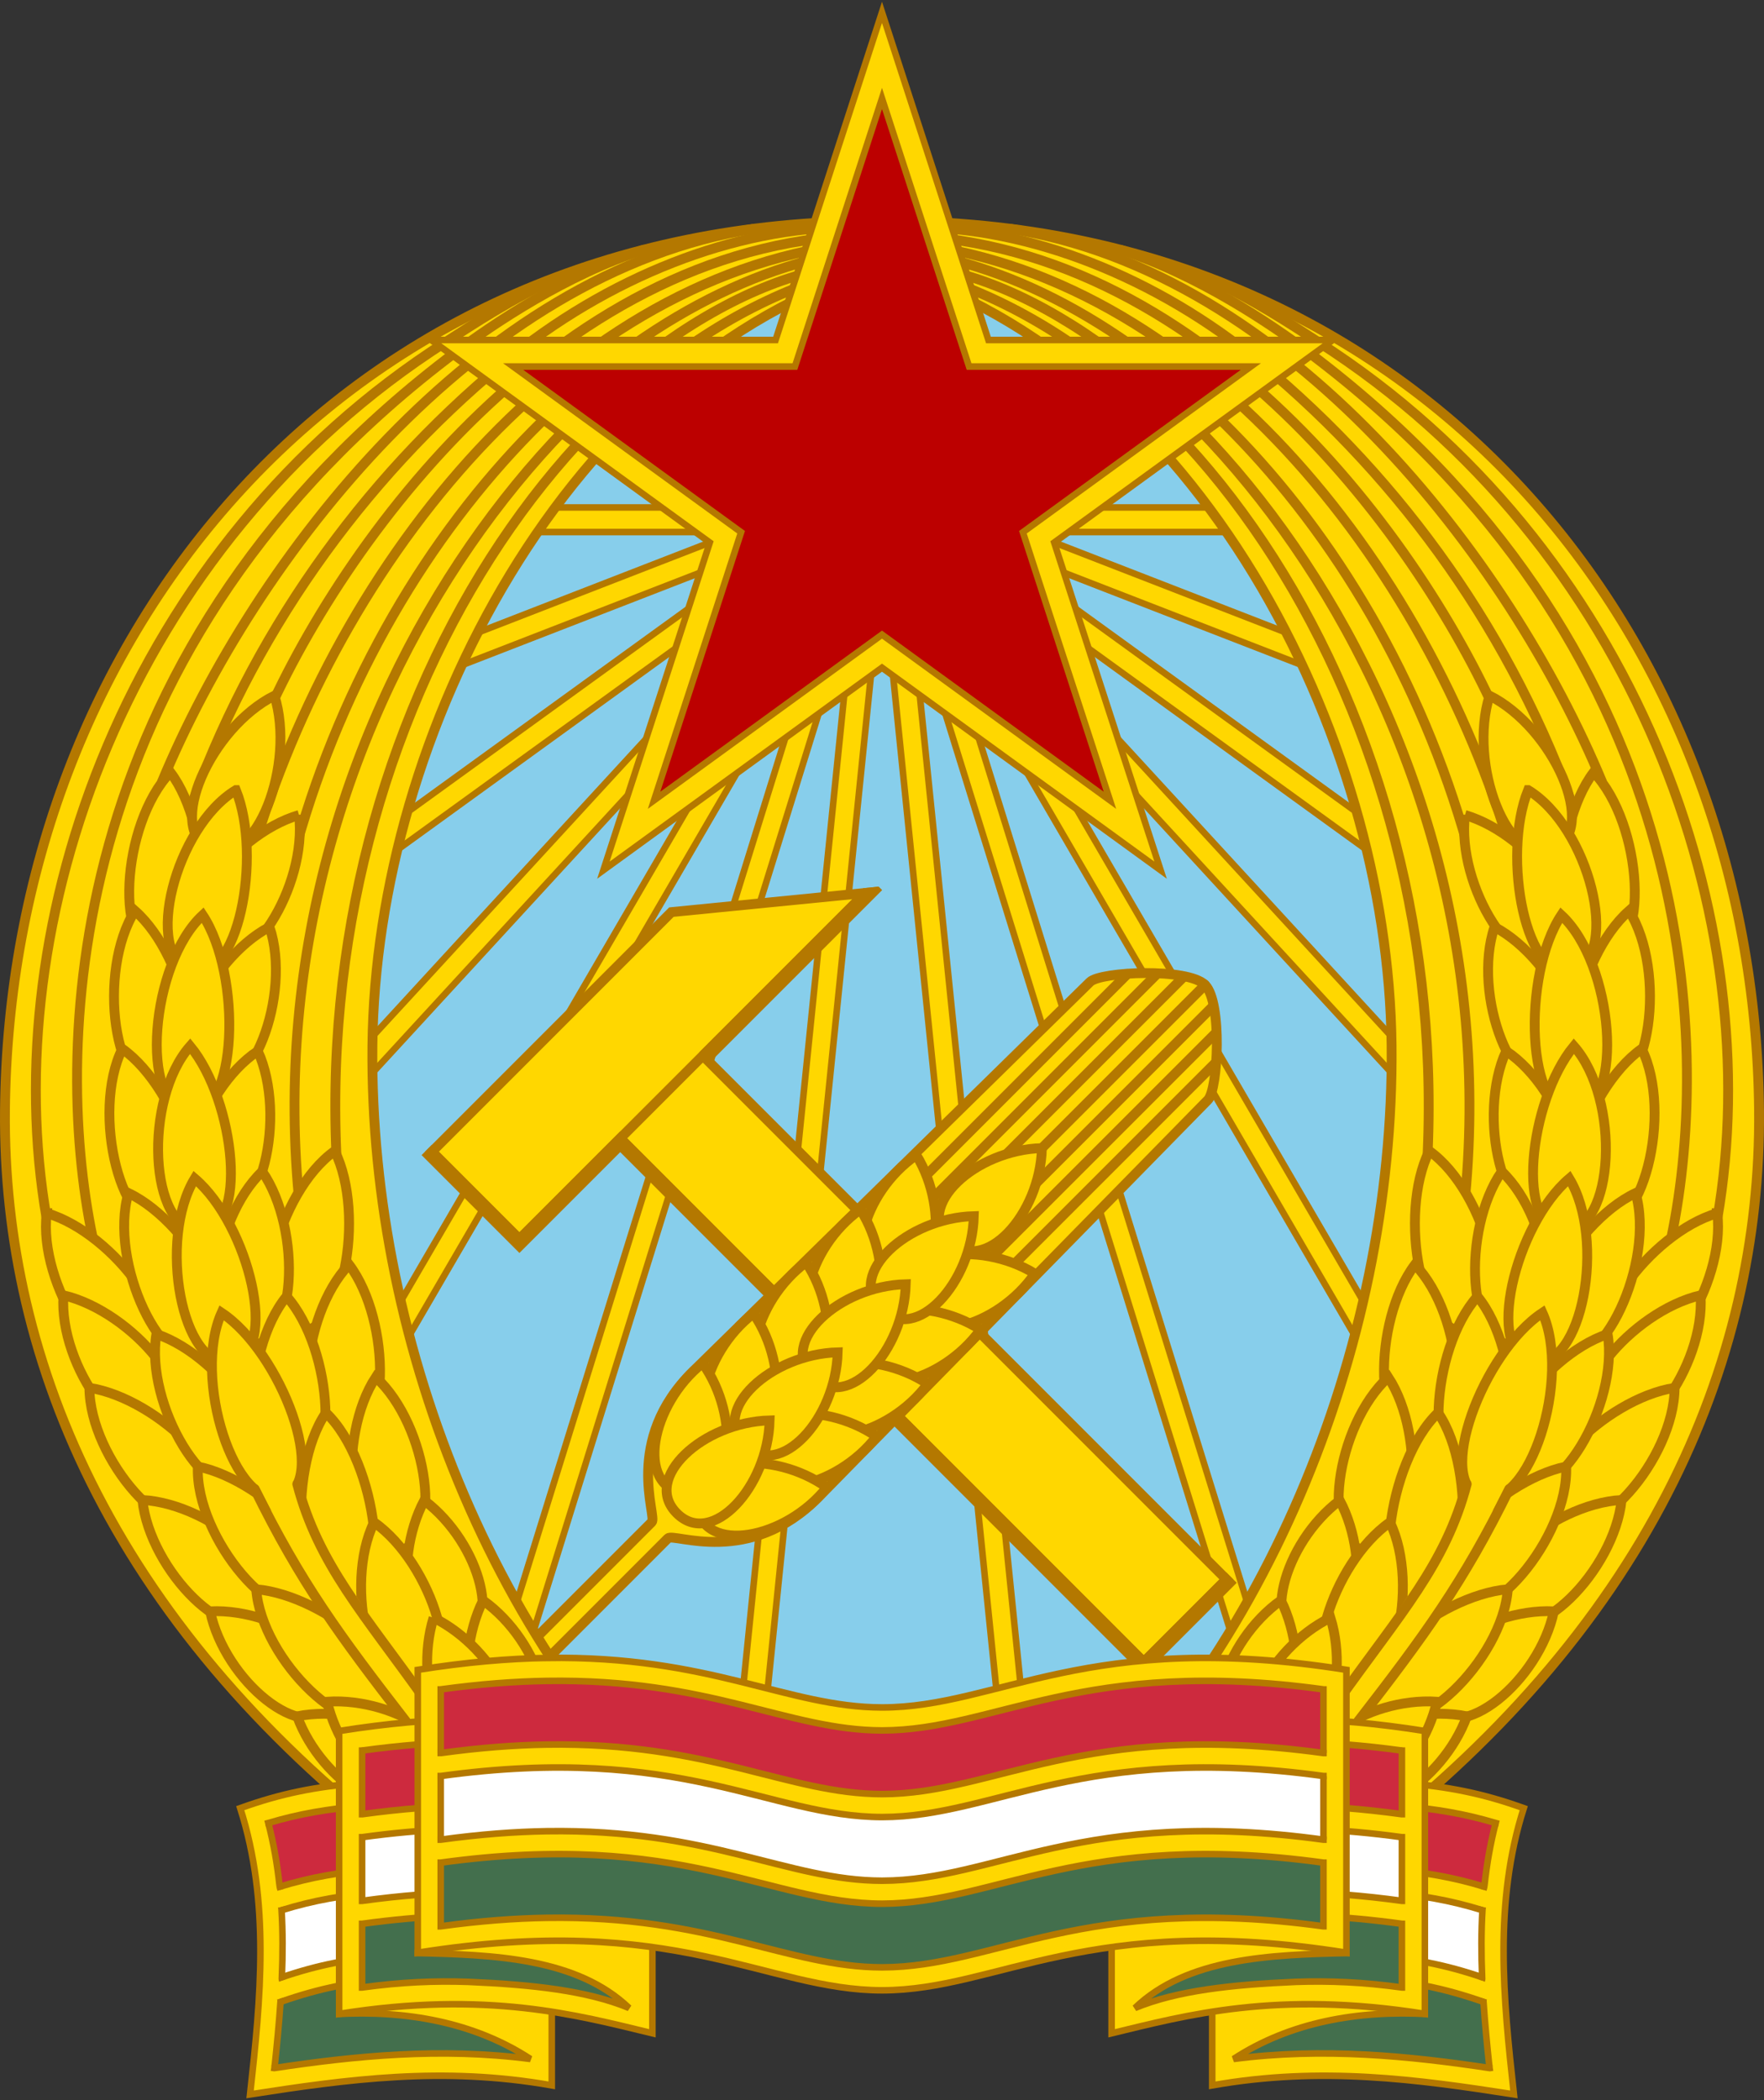 <svg xmlns="http://www.w3.org/2000/svg" height="1190" width="1000"><rect width="100%" height="100%" fill="#333333" stroke="none"/><path fill="#87ceeb" d="M955.361 598.296c0 251.49-203.872 455.361-455.361 455.361-251.49 0-455.362-203.872-455.362-455.36 0-251.49 203.873-455.362 455.362-455.362 251.489 0 455.361 203.872 455.361 455.361z"/><g stroke="#b47800" stroke-width="3.717" fill="gold"><path d="m137.407 410.264 5.043 12.996 464.014-180.087-5.044-12.995-464.013 180.086z"/><path d="m107.524 549.55 8.172 11.293L518.92 269.04l-8.172-11.293-403.224 291.805zM128.43 677.321l10.261 9.436L475.621 320.4l-10.261-9.436-336.93 366.358zM186.08 807.978l12.046 7.016 250.512-430.097-12.046-7.016L186.08 807.978z"/><path d="m264.097 1000.904 13.312 4.137 226.103-727.574-13.312-4.137-226.103 727.574z"/><path d="m413.532 1032.334 13.867 1.413 77.227-757.972-13.868-1.413-77.226 757.972z"/><path d="M243.046 287.554v13.94H740.78v-13.94H243.046z"/><path d="m862.593 410.265-5.044 12.995-464.013-180.086 5.043-12.995 464.014 180.086z"/><path d="m892.476 549.551-8.173 11.293L481.08 269.039l8.173-11.292L892.476 549.55zM871.569 677.321l-10.26 9.437L524.379 320.4l10.26-9.436L871.57 677.32zM813.92 807.978l-12.046 7.016-250.512-430.096 12.045-7.016L813.92 807.978z"/><path d="m735.903 1000.905-13.312 4.136-226.103-727.573 13.311-4.137 226.104 727.574z"/><path d="m586.468 1032.335-13.868 1.413-77.226-757.973 13.868-1.413 77.226 757.973z"/></g><path d="m349.152 642.6 299.22 299.22 46.843-46.843-299.22-299.22z" stroke="#b47800" stroke-width="5.575" fill="gold"/><path d="m244.868 652.629 49.58 49.58 196.224-196.223-110.044 10.882z" stroke="#b47800" stroke-width="5.575" fill="gold"/><path d="m241.93 651.628 52.518 52.517 57.156-57.156 296.768 296.768 49.78-49.78" stroke="#b47800" stroke-width="8.308" fill="none"/><path d="m498.15 502.446 1.936 1.936-97.733 97.733-5.875-5.874 92.925-92.925z" fill="#b47800"/><g stroke="#b47800" stroke-width="1.812"><path d="M683.148 558.11c-9.786-9.786-59.261-7.528-65.232-1.672l-224.983 220.63c-40.004 39.232-20.128 82.137-23.456 85.465L300.63 931.38l4.623 4.623 4.556 4.556 68.848-68.848c3.328-3.328 46.233 16.548 85.464-23.457l220.63-224.982c5.857-5.971 8.183-55.378-1.602-65.164z" fill="gold" stroke-width="5.575"/><g stroke-linecap="round" fill="none"><path d="M671.1 553.434 534.249 690.286M639.144 551.937 517.522 673.559M655.993 551.815 525.885 681.923M683.148 558.11 542.61 698.646M687.755 570.088 550.903 706.94M689.252 602.045 567.63 723.667M689.374 585.196 559.266 715.304" stroke-width="5.575"/></g><g fill="gold"><path d="M519.47 654.54c-31.114 21.398-42.956 66.955-15.473 72.797 27.484 5.842 35.194-40.593 15.474-72.797z" stroke-width="5.575"/><path d="M487.738 685.351c-30.736 21.938-41.782 67.695-14.2 73.056 27.58 5.362 34.48-41.2 14.2-73.056z" stroke-width="5.575"/><path d="M456.968 715.275c-30.348 22.471-40.594 68.414-12.923 73.293 27.67 4.88 33.756-41.797 12.923-73.293z" stroke-width="5.575"/><path d="M427.14 744.29c-29.952 22.998-39.394 69.112-11.642 73.507 27.751 4.396 33.021-42.38 11.642-73.507z" stroke-width="5.575"/><path d="M398.296 772.44c-29.545 23.516-38.181 69.788-10.357 73.698 27.824 3.91 32.277-42.949 10.357-73.699zM586.649 721.718c-21.398 31.114-66.955 42.957-72.797 15.474-5.842-27.484 40.593-35.194 72.797-15.474z" stroke-width="5.575"/><path d="M555.837 753.45c-21.937 30.737-67.694 41.783-73.056 14.202-5.36-27.582 41.202-34.48 73.056-14.201z" stroke-width="5.575"/><path d="M525.913 784.22c-22.47 30.349-68.413 40.594-73.292 12.924-4.88-27.67 41.796-33.756 73.292-12.923z" stroke-width="5.575"/><path d="M496.899 814.049C473.9 844 427.787 853.443 423.39 825.69c-4.395-27.752 42.38-33.021 73.508-11.642z" stroke-width="5.575"/><path d="M468.75 842.892c-23.517 29.546-69.789 38.182-73.7 10.358-3.91-27.824 42.95-32.277 73.7-10.358zM590.656 650.6c-37.749 1-72.493 32.758-52.625 52.626 19.868 19.868 51.625-14.876 52.625-52.626z" stroke-width="5.575"/><path d="M552.042 689.15c-37.75 1-72.494 32.757-52.626 52.625 19.868 19.868 51.625-14.876 52.626-52.625z" stroke-width="5.575"/><path d="M513.46 727.732c-37.75 1-72.494 32.757-52.626 52.625 19.868 19.868 51.625-14.876 52.626-52.625z" stroke-width="5.575"/><path d="M474.878 766.314c-37.75 1-72.494 32.757-52.626 52.625 19.868 19.868 51.625-14.876 52.626-52.625z" stroke-width="5.575"/><path d="M436.296 804.896c-37.75 1-72.494 32.757-52.626 52.625 19.869 19.868 51.625-14.876 52.626-52.625z" stroke-width="5.575"/></g></g><path d="M234.186 1050.87C66.303 924.672 1.472 773.042 2.808 629.27c2.488-267.778 191.215-503.992 494.373-503.992v26.235c-174.689 53.715-284.254 262.93-286.062 440.951-1.754 172.565 74.282 354.718 198.706 458.405z" stroke="#b47800" stroke-width="5.575" fill="gold"/><g stroke="#b47800" stroke-width="5.576" fill="none"><path d="M145.487 475.433c50.511-164.541 183.261-327.043 350.764-338.617"/><path d="M168.176 478.692c52.692-187.18 194.162-325.456 328.075-337.757"/><path d="M170.097 685.073C138.61 392.76 351.502 153.268 491.651 149.551"/><path d="M496.251 149.905c-179.46 35.348-330.71 275.97-302.843 540.038"/><path d="M148.219 412.415c44.54-104.656 170.508-278.744 348.032-279.222"/><path d="M106.686 461.71c35.061-100.512 97.922-189.047 178.18-255.596 59.704-49.507 132.322-77.356 196.077-77.356"/><path d="M91.707 443.3c52.692-127.01 177.78-288.96 335.702-313.657"/><path d="M52.546 701.42C29.01 588.403 38.465 364.772 258.3 199.563c20.528-15.426 62.83-44.209 107.093-58.178"/><path d="M26.428 690.425C-2.735 522.509 72.46 309.056 252.868 193.686c15.152-9.69 35.75-23.718 66.558-37.986"/></g><path d="M189.752 652.207c17.913 36.236 4.497 108.54-22.967 101.655-27.464-6.884-9.919-78.152 22.967-101.655z" stroke="#b47800" stroke-width="5.576" fill="gold"/><path d="M197.882 716.596c24.278 32.319 23.87 102.609-4.393 100.9-28.262-1.71-23.603-71.743 4.393-100.9z" stroke="#b47800" stroke-width="5.576" fill="gold"/><path d="M213 780.428c29.825 27.284 39.52 95.22 11.427 98.755-28.092 3.534-33.563-64.933-11.427-98.755z" stroke="#b47800" stroke-width="5.576" fill="gold"/><path d="M240.502 850.238c32.276 24.335 45.888 75.44 18.258 81.62-27.631 6.181-37.089-45.853-18.258-81.62z" stroke="#b47800" stroke-width="5.576" fill="gold"/><path d="M273.855 906.894c32.891 23.495 47.817 74.233 20.354 81.123-27.462 6.89-38.258-44.883-20.354-81.123zM169.509 461.86c-38.807 11.308-76.557 64.451-52.913 80.028 23.644 15.576 57.838-39.909 52.913-80.029z" stroke="#b47800" stroke-width="5.576" fill="gold"/><path d="M152.784 525.273c-35.768 18.828-63.007 79.565-36.73 90.108 26.278 10.543 49.566-51.779 36.73-90.108z" stroke="#b47800" stroke-width="5.576" fill="gold"/><path d="M146.159 595.575c-33.637 22.416-52.498 85.786-25.274 93.563 27.225 7.777 41.993-56.762 25.274-93.563z" stroke="#b47800" stroke-width="5.576" fill="gold"/><path d="M148.655 663.811c-29.174 27.978-36.653 95.448-8.485 98.32 28.167 2.873 31.411-65.029 8.485-98.32z" stroke="#b47800" stroke-width="5.576" fill="gold"/><path d="M162.455 734.63c-25.573 31.304-25.674 104.386 2.634 103.828 28.308-.558 24.153-73.556-2.634-103.828z" stroke="#b47800" stroke-width="5.576" fill="gold"/><path d="M184.774 800.56c-22.857 33.338-17.16 112.724 11.002 109.794 28.162-2.93 18.23-81.876-11.002-109.794z" stroke="#b47800" stroke-width="5.576" fill="gold"/><path d="M212.043 862.623c-17.576 36.4-1.384 102.695 26.014 95.557 27.4-7.139 7.088-72.36-26.014-95.557z" stroke="#b47800" stroke-width="5.576" fill="gold"/><path d="M245.79 916.707c-11.9 38.63 7.011 88.021 33.024 76.842 26.013-11.18 3.192-58.89-33.025-76.842zM26.49 687.465c38.779 11.407 80.026 68.346 56.343 83.862-23.684 15.517-61.37-43.755-56.342-83.862z" stroke="#b47800" stroke-width="5.576" fill="gold"/><path d="M35.969 733.997c39.362 9.194 81.032 59.292 58.265 76.124-22.767 16.833-61.014-35.796-58.265-76.124z" stroke="#b47800" stroke-width="5.576" fill="gold"/><path d="M50.675 786.43c39.938 6.23 88.866 55.71 67.42 74.195-21.447 18.486-67.15-33.774-67.42-74.195z" stroke="#b47800" stroke-width="5.576" fill="gold"/><path d="M80.714 849.97c40.357 2.287 89.281 45.415 69.749 65.913-19.533 20.497-65.52-25.713-69.749-65.912z" stroke="#b47800" stroke-width="5.576" fill="gold"/><path d="M119.12 913.068c40.379-1.858 87.668 31.514 70.337 53.903-17.332 22.39-62.015-14.348-70.337-53.903z" stroke="#b47800" stroke-width="5.576" fill="gold"/><path d="M168.45 972.559c39.699-7.613 86.732 16.573 72.78 41.21-13.95 24.639-58.886-3.252-72.78-41.21zM96.595 437.636c24.325 32.283 23.994 106.517-4.27 104.85-28.265-1.669-23.684-75.653 4.27-104.85z" stroke="#b47800" stroke-width="5.576" fill="gold"/><path d="M76.502 516.094c30.28 26.776 43.811 97.843 15.783 101.852-28.029 4.008-37.345-67.662-15.783-101.852z" stroke="#b47800" stroke-width="5.576" fill="gold"/><path d="M69.337 594.31c32.88 23.512 54.351 93.642 26.885 100.519-27.465 6.877-44.807-64.287-26.885-100.519z" stroke="#b47800" stroke-width="5.576" fill="gold"/><path d="M72.806 676.065c36.5 17.368 70.742 81.836 44.912 93.432-25.83 11.597-56.188-54.615-44.912-93.432z" stroke="#b47800" stroke-width="5.576" fill="gold"/><path d="M88.647 755.975c38.334 12.822 77.331 70.756 53.095 85.393-24.237 14.638-59.59-45.497-53.095-85.393z" stroke="#b47800" stroke-width="5.576" fill="gold"/><path d="M112.154 831.043c39.611 8.056 90.176 61.289 67.904 78.77-22.272 17.482-69.489-38.38-67.904-78.77z" stroke="#b47800" stroke-width="5.576" fill="gold"/><path d="M145.24 900.577c40.265 3.538 94.609 49.973 74.45 69.854-20.16 19.882-71.472-29.543-74.45-69.854z" stroke="#b47800" stroke-width="5.576" fill="gold"/><path d="M185.457 964.28c40.34-2.56 83.96 27.347 67.021 50.035-16.938 22.688-58.01-10.63-67.02-50.035zM155.572 394.191c12.14 38.555-10.046 98.074-36.129 87.058-26.082-11.017.025-68.88 36.129-87.058z" stroke="#b47800" stroke-width="5.576" fill="gold"/><path d="M133.73 447.71c15.14 37.478 1.157 110.97-25.712 102.043-26.87-8.927-8.847-81.076 25.711-102.043z" stroke="#b47800" stroke-width="5.576" fill="gold"/><path d="M114.9 518.551c22.318 33.701 20.09 114.678-8.02 111.295-28.112-3.382-21.657-83.85 8.02-111.295z" stroke="#b47800" stroke-width="5.576" fill="gold"/><path d="M107.783 592.796c25.675 31.22 33.505 105.12 5.195 104.654-28.31-.466-31.883-74.296-5.195-104.654z" stroke="#b47800" stroke-width="5.576" fill="gold"/><path d="M110.389 667.818c30.76 26.223 48.518 99.408 20.567 103.924-27.951 4.516-41.506-69.348-20.567-103.924z" stroke="#b47800" stroke-width="5.576" fill="gold"/><path d="M125.612 743.897c33.709 22.307 61.685 96.468 34.486 104.333-27.2 7.866-51.086-67.478-34.486-104.333z" stroke="#b47800" stroke-width="5.576" fill="gold"/><path d="M157.779 813.154c2.222 35.484 70.509 131.992 84.26 148.25l-2.13 13.03-9.209 2.334c-49.106-62.764-70.535-108.64-95.634-157z" fill="gold"/><path d="M168.531 840.997c11.976 45.606 37.863 73.532 72.638 122.503M144.418 843.837c25.836 52.648 48.3 83.27 85.584 131.415" stroke="#b47800" stroke-linecap="round" stroke-width="5.576" fill="none"/><path d="M765.814 1050.87c167.883-126.197 232.714-277.827 231.378-421.6-2.488-267.778-191.215-503.992-494.373-503.992v26.235c174.689 53.715 284.254 262.93 286.062 440.951 1.753 172.565-74.283 354.718-198.707 458.405z" stroke="#b47800" stroke-width="5.575" fill="gold"/><g stroke="#b47800" stroke-width="5.576" fill="none"><path d="M854.513 475.433C804.002 310.892 671.252 148.39 503.749 136.816"/><path d="M831.824 478.692c-52.692-187.18-194.162-325.456-328.075-337.757"/><path d="M829.903 685.073C861.39 392.76 648.497 153.268 508.349 149.551"/><path d="M503.749 149.905c179.46 35.348 330.71 275.97 302.842 540.038"/><path d="M851.781 412.415C807.241 307.76 681.272 133.671 503.75 133.193"/><path d="M893.314 461.71c-35.061-100.512-97.923-189.047-178.18-255.596-59.704-49.507-132.322-77.356-196.077-77.356"/><path d="M908.293 443.3c-52.692-127.01-177.78-288.96-335.702-313.657"/><path d="M947.454 701.42C970.99 588.403 961.535 364.772 741.7 199.563c-20.528-15.426-62.83-44.209-107.093-58.178"/><path d="M973.572 690.425c29.163-167.916-46.033-381.369-226.44-496.739-15.152-9.69-35.75-23.718-66.558-37.986"/></g><path d="M810.248 652.207c-17.913 36.236-4.497 108.54 22.967 101.655 27.464-6.884 9.919-78.152-22.967-101.655z" stroke="#b47800" stroke-width="5.576" fill="gold"/><path d="M802.118 716.596c-24.278 32.319-23.87 102.609 4.392 100.9 28.262-1.71 23.604-71.743-4.392-100.9z" stroke="#b47800" stroke-width="5.576" fill="gold"/><path d="M787 780.428c-29.825 27.284-39.52 95.22-11.427 98.755 28.092 3.534 33.562-64.933 11.427-98.755z" stroke="#b47800" stroke-width="5.576" fill="gold"/><path d="M759.498 850.238c-32.276 24.335-45.889 75.44-18.258 81.62 27.631 6.181 37.089-45.853 18.258-81.62z" stroke="#b47800" stroke-width="5.576" fill="gold"/><path d="M726.145 906.894c-32.892 23.495-47.817 74.233-20.354 81.123 27.462 6.89 38.258-44.883 20.354-81.123zM830.491 461.86c38.807 11.308 76.557 64.451 52.913 80.028-23.644 15.576-57.838-39.909-52.913-80.029z" stroke="#b47800" stroke-width="5.576" fill="gold"/><path d="M847.216 525.273c35.768 18.828 63.007 79.565 36.73 90.108-26.279 10.543-49.566-51.779-36.73-90.108z" stroke="#b47800" stroke-width="5.576" fill="gold"/><path d="M853.841 595.575c33.636 22.416 52.498 85.786 25.274 93.563-27.225 7.777-41.993-56.762-25.274-93.563z" stroke="#b47800" stroke-width="5.576" fill="gold"/><path d="M851.345 663.811c29.174 27.978 36.653 95.448 8.485 98.32-28.168 2.873-31.411-65.029-8.485-98.32z" stroke="#b47800" stroke-width="5.576" fill="gold"/><path d="M837.545 734.63c25.573 31.304 25.674 104.386-2.634 103.828-28.308-.558-24.153-73.556 2.634-103.828z" stroke="#b47800" stroke-width="5.576" fill="gold"/><path d="M815.226 800.56c22.857 33.338 17.16 112.724-11.002 109.794-28.162-2.93-18.23-81.876 11.002-109.794z" stroke="#b47800" stroke-width="5.576" fill="gold"/><path d="M787.957 862.623c17.576 36.4 1.384 102.695-26.015 95.557-27.399-7.139-7.087-72.36 26.015-95.557z" stroke="#b47800" stroke-width="5.576" fill="gold"/><path d="M754.21 916.707c11.9 38.63-7.011 88.021-33.024 76.842-26.013-11.18-3.192-58.89 33.024-76.842zM973.51 687.465c-38.779 11.407-80.026 68.346-56.343 83.862 23.684 15.517 61.37-43.755 56.342-83.862z" stroke="#b47800" stroke-width="5.576" fill="gold"/><path d="M964.03 733.997c-39.361 9.194-81.031 59.292-58.264 76.124 22.767 16.833 61.014-35.796 58.265-76.124z" stroke="#b47800" stroke-width="5.576" fill="gold"/><path d="M949.325 786.43c-39.938 6.23-88.866 55.71-67.42 74.195 21.447 18.486 67.15-33.774 67.42-74.195z" stroke="#b47800" stroke-width="5.576" fill="gold"/><path d="M919.286 849.97c-40.357 2.287-89.281 45.415-69.749 65.913 19.532 20.497 65.52-25.713 69.749-65.912z" stroke="#b47800" stroke-width="5.576" fill="gold"/><path d="M880.88 913.068c-40.379-1.858-87.668 31.514-70.337 53.903 17.331 22.39 62.015-14.348 70.337-53.903z" stroke="#b47800" stroke-width="5.576" fill="gold"/><path d="M831.55 972.559c-39.699-7.613-86.732 16.573-72.78 41.21 13.95 24.639 58.886-3.252 72.78-41.21zM903.405 437.636c-24.326 32.283-23.994 106.517 4.27 104.85 28.265-1.669 23.684-75.653-4.27-104.85z" stroke="#b47800" stroke-width="5.576" fill="gold"/><path d="M923.498 516.094c-30.28 26.776-43.811 97.843-15.783 101.852 28.028 4.008 37.345-67.662 15.783-101.852z" stroke="#b47800" stroke-width="5.576" fill="gold"/><path d="M930.663 594.31c-32.88 23.512-54.351 93.642-26.886 100.519 27.466 6.877 44.808-64.287 26.886-100.519z" stroke="#b47800" stroke-width="5.576" fill="gold"/><path d="M927.194 676.065c-36.5 17.368-70.742 81.836-44.913 93.432 25.83 11.597 56.19-54.615 44.913-93.432z" stroke="#b47800" stroke-width="5.576" fill="gold"/><path d="M911.353 755.975c-38.334 12.822-77.332 70.756-53.095 85.393 24.237 14.638 59.59-45.497 53.095-85.393z" stroke="#b47800" stroke-width="5.576" fill="gold"/><path d="M887.845 831.043c-39.61 8.056-90.176 61.289-67.903 78.77 22.272 17.482 69.489-38.38 67.903-78.77z" stroke="#b47800" stroke-width="5.576" fill="gold"/><path d="M854.76 900.577c-40.265 3.538-94.609 49.973-74.45 69.854 20.16 19.882 71.472-29.543 74.45-69.854z" stroke="#b47800" stroke-width="5.576" fill="gold"/><path d="M814.543 964.28c-40.34-2.56-83.96 27.347-67.021 50.035 16.938 22.688 58.01-10.63 67.02-50.035zM844.428 394.191c-12.14 38.555 10.046 98.074 36.129 87.058 26.082-11.017-.025-68.88-36.129-87.058z" stroke="#b47800" stroke-width="5.576" fill="gold"/><path d="M866.27 447.71c-15.14 37.478-1.157 110.97 25.712 102.043 26.87-8.927 8.847-81.076-25.711-102.043z" stroke="#b47800" stroke-width="5.576" fill="gold"/><path d="M885.1 518.551c-22.319 33.701-20.09 114.678 8.02 111.295 28.112-3.382 21.657-83.85-8.02-111.295z" stroke="#b47800" stroke-width="5.576" fill="gold"/><path d="M892.217 592.796c-25.675 31.22-33.505 105.12-5.195 104.654 28.31-.466 31.883-74.296 5.195-104.654z" stroke="#b47800" stroke-width="5.576" fill="gold"/><path d="M889.611 667.818c-30.76 26.223-48.518 99.408-20.567 103.924 27.951 4.516 41.506-69.348 20.567-103.924z" stroke="#b47800" stroke-width="5.576" fill="gold"/><path d="M874.388 743.897c-33.709 22.307-61.685 96.468-34.486 104.333 27.2 7.866 51.086-67.478 34.486-104.333z" stroke="#b47800" stroke-width="5.576" fill="gold"/><path fill="gold" d="M842.221 813.154c-2.222 35.484-70.509 131.992-84.26 148.25l2.13 13.03 9.209 2.334c49.106-62.764 70.535-108.64 95.634-157z"/><path d="M831.469 840.997c-11.976 45.606-37.863 73.532-72.639 122.503M855.582 843.837c-25.836 52.648-48.3 83.27-85.584 131.415" stroke="#b47800" stroke-linecap="round" stroke-width="5.576" fill="none"/><path d="M-672.5 383.8c-14.05 1.273-24.13 3.22-36.75 7.75 9.14 28.655 6.26 57.942 3 87.25 29.303-4.552 58.777-8.651 92-2.75v-96.257z" stroke="#b47800" stroke-width="2" fill="gold" transform="matrix(1.859 0 0 1.859 1454.69 296.735)"/><path d="m159.43 1133.25-3.275 38.743c15.833-3.621 63.141-6.089 81.889-8.512l59.298 1.673c-11.818-7.394-25.117-13.75-41.305-18.085l-48.29-8.448 18.797-17.025c-21.34-.746-50.113 6.54-67.113 11.653z" fill="#436f4d"/><path d="m152.612 1032.957 6.089 35.787c12.383-5.757 31.434-7.568 50.182-9.99l-.164-36.136c-21.012 1.718-39.107 5.226-56.107 10.339z" fill="#cd2a3e"/><path d="m-623.269 388.63-48.145 2.17c-11.168 1.012-19.827 2.45-29.248 5.272l-.994.267" stroke="#b47800" stroke-width="2" fill="none" transform="matrix(1.859 0 0 1.859 1454.69 296.735)"/><path d="m160.537 1081.98-.154 37.922c12.383-5.757 38.991-10.032 57.74-12.455l-.165-36.135c-21.012 1.718-40.421 5.554-57.421 10.667z" fill="#FFF"/><path d="m-621.526 407.967-45.8 2.063c-11.492 1.042-20.327 2.534-30.07 5.522M-620.515 414.97l-45.724 2.06c-11.614 1.053-20.515 2.566-30.381 5.617M-699.815 470.645l.933.13c24.586-3.71 50.808-6.327 78.12-2.77-17.217-11.253-37.982-14.91-59.259-13.683M-621.213 434.376l-41.141 1.853c-13.213 1.198-22.913 2.99-34.518 6.967M-620.235 441.38l-41.033 1.85c-13.657 1.237-23.562 3.111-35.696 7.375" stroke="#b47800" stroke-width="2" fill="none" transform="matrix(1.859 0 0 1.859 1454.69 296.735)"/><path d="M-700.697 396.046c1.63 6.284 2.726 12.596 3.41 18.93.062.57.156.917.334 1.487m.162 5.2c.09.407.1.328.123.73.41 6.849.397 13.719.11 20.604-.016.386-.064.712.095 1.12m-.618 5.481c.17.578.149.343.114.858-.445 6.637-1.092 13.283-1.803 19.934" stroke="#b47800" stroke-width="2" fill="none" transform="matrix(1.859 0 0 1.859 1454.69 296.735)"/><path d="M-583.569 364.064c-14.767 0-31.948.245-56.244.344-11.551.184-24.51 1.267-39.28 3.626v86.218c45.288-7.233 72.898.469 95.524 5.92z" stroke="#b47800" stroke-width="2" fill="gold" transform="matrix(1.859 0 0 1.859 1454.69 296.735)"/><path d="M364.095 1047.454c-31.92-6.953-65.206-13.055-90.888-11.153-22.757-.175-45.392 1.6-67.93 4.929v36.223c23.794-3.65 47.587-4.7 71.38-5.092 22.922-.923 54.945 4.753 86.13 11.233" fill="#FFF"/><path d="M365.454 998.297c-32.288-6.983-66.143-13.216-92.248-11.283-22.756-.175-45.392 1.6-67.93 4.929v36.224c23.794-3.65 47.587-4.701 71.38-5.093 23.386-.942 56.243 4.985 88.02 11.627" fill="#cd2a3e"/><path d="M-587.332 377.07c-14.262-3.247-30.906-6.004-52.48-5.661-9.703.154-20.397.942-32.324 2.588" stroke="#b47800" stroke-width="2" fill="none" transform="matrix(1.859 0 0 1.859 1454.69 296.735)"/><path d="M247.836 1105.87c-34.773-16.243 44.589-23.201-10.606-19.112-22.757-.175-9.415.285-31.953 3.614v36.224c23.794-3.65 47.587-3.655 71.38-4.048 36.988 4.635 46.117 4.274 77.812 14.462-9.454-16.566-60.95-27.49-106.633-31.14z" fill="#436f4d"/><path d="M-672.094 373.006v20.308m0 7.071v19.43m0 7.062v18.984M-673.094 426.806h.995c37.101-5.107 62.308-1.863 82.601 2.599M-673.094 419.804h1.003c11.91-1.642 22.589-2.428 32.278-2.582 20.336-.323 36.292 2.108 50.001 5.108M-673.094 400.406h.958c37.669-5.19 63.08-1.772 83.533 2.792M-673.094 393.387h1.092c11.873-1.634 22.524-2.417 32.19-2.57 21.079-.335 37.451 2.29 51.494 5.439M-673.094 446.211h.987c11.915-1.643 22.163-2.055 32.357-1.71 19.5.83 36.214 2.647 49.07 7.958-15.883-15.211-41.098-16.293-65.45-16.75" stroke="#b47800" stroke-width="2" fill="none" transform="matrix(1.859 0 0 1.859 1454.69 296.735)"/><path d="M-672.5 383.8c-14.05 1.273-24.13 3.22-36.75 7.75 9.14 28.655 6.26 57.942 3 87.25 29.303-4.552 58.777-8.651 92-2.75v-96.257z" stroke="#b47800" stroke-width="2" fill="gold" transform="matrix(-1.859 0 0 1.859 -454.691 296.735)"/><path d="m840.568 1133.25 3.276 38.743c-15.834-3.621-63.141-6.089-81.89-8.512l-59.297 1.673c11.818-7.394 25.116-13.75 41.305-18.085l48.29-8.448-18.798-17.025c21.341-.746 50.114 6.54 67.114 11.653z" fill="#436f4d"/><path d="m847.387 1032.957-6.089 35.787c-12.383-5.757-31.435-7.568-50.183-9.99l.165-36.136c21.012 1.718 39.107 5.226 56.107 10.339z" fill="#cd2a3e"/><path d="m-623.269 388.63-48.145 2.17c-11.168 1.012-19.827 2.45-29.248 5.272l-.994.267" stroke="#b47800" stroke-width="2" fill="none" transform="matrix(-1.859 0 0 1.859 -454.691 296.735)"/><path d="m839.462 1081.98.154 37.922c-12.383-5.757-38.991-10.032-57.74-12.455l.165-36.135c21.012 1.718 40.421 5.554 57.421 10.667z" fill="#FFF"/><path d="m-621.526 407.967-45.8 2.063c-11.492 1.042-20.327 2.534-30.07 5.522M-620.515 414.97l-45.724 2.06c-11.614 1.053-20.515 2.566-30.381 5.617M-699.815 470.645l.933.13c24.586-3.71 50.808-6.327 78.12-2.77-17.217-11.253-37.982-14.91-59.259-13.683M-621.213 434.376l-41.141 1.853c-13.213 1.198-22.913 2.99-34.518 6.967M-620.235 441.38l-41.033 1.85c-13.657 1.237-23.562 3.111-35.696 7.375" stroke="#b47800" stroke-width="2" fill="none" transform="matrix(-1.859 0 0 1.859 -454.691 296.735)"/><path d="M-700.697 396.046c1.63 6.284 2.726 12.596 3.41 18.93.062.57.156.917.334 1.487m.162 5.2c.09.407.1.328.123.73.41 6.849.397 13.719.11 20.604-.016.386-.064.712.095 1.12m-.618 5.481c.17.578.149.343.114.858-.445 6.637-1.092 13.283-1.803 19.934" stroke="#b47800" stroke-width="2" fill="none" transform="matrix(-1.859 0 0 1.859 -454.691 296.735)"/><path d="M-583.569 364.064c-14.767 0-31.948.245-56.244.344-11.551.184-24.51 1.267-39.28 3.626v86.218c45.288-7.233 72.898.469 95.524 5.92z" stroke="#b47800" stroke-width="2" fill="gold" transform="matrix(-1.859 0 0 1.859 -454.691 296.735)"/><path d="M635.903 1047.454c31.921-6.953 65.206-13.055 90.889-11.153 22.756-.175 45.391 1.6 67.93 4.929v36.223c-23.794-3.65-47.587-4.7-71.38-5.092-22.923-.923-54.945 4.753-86.13 11.233" fill="#FFF"/><path d="M634.545 998.297c32.288-6.983 66.143-13.216 92.247-11.283 22.757-.175 45.392 1.6 67.93 4.929v36.224c-23.793-3.65-47.586-4.701-71.38-5.093-23.385-.942-56.242 4.985-88.019 11.627" fill="#cd2a3e"/><path d="M-587.332 377.07c-14.262-3.247-30.906-6.004-52.48-5.661-9.703.154-20.397.942-32.324 2.588" stroke="#b47800" stroke-width="2" fill="none" transform="matrix(-1.859 0 0 1.859 -454.691 296.735)"/><path d="M752.163 1105.87c34.773-16.243-44.59-23.201 10.606-19.112 22.757-.175 9.414.285 31.952 3.614v36.224c-23.793-3.65-47.586-3.655-71.38-4.048-36.987 4.635-46.116 4.274-77.81 14.462 9.453-16.566 60.95-27.49 106.632-31.14z" fill="#436f4d"/><path d="M-672.094 373.006v20.308m0 7.071v19.43m0 7.062v18.984M-673.094 426.806h.995c37.101-5.107 62.308-1.863 82.601 2.599M-673.094 419.804h1.003c11.91-1.642 22.589-2.428 32.278-2.582 20.336-.323 36.292 2.108 50.001 5.108M-673.094 400.406h.958c37.669-5.19 63.08-1.772 83.533 2.792M-673.094 393.387h1.092c11.873-1.634 22.524-2.417 32.19-2.57 21.079-.335 37.451 2.29 51.494 5.439M-673.094 446.211h.987c11.915-1.643 22.163-2.055 32.357-1.71 19.5.83 36.214 2.647 49.07 7.958-15.883-15.211-41.098-16.293-65.45-16.75" stroke="#b47800" stroke-width="2" fill="none" transform="matrix(-1.859 0 0 1.859 -454.691 296.735)"/><path d="M40.281 459.737c-11.551.184-24.51 1.267-39.281 3.626v86.218C79.78 537 107.206 561.05 142.656 561.05c35.39-.057 62.844-24.035 141.531-11.469v-86.219c-78.687-12.566-106.141 11.413-141.53 11.47l-.126-.001c-28.746-.046-52.266-15.887-102.25-15.094z" stroke="#b47800" stroke-width="2" fill="gold" transform="matrix(1.859 0 0 1.859 234.972 84.853)"/><path d="M249.594 1055.67v36.224c23.793-3.65 47.586-4.7 71.38-5.093 50.13-2.018 143.782 27.526 177.011 28.01 34.733 1.634 128.135-29.553 172.084-27.599 27.587-.696 54.415.506 80.25 4.19v-35.814c-24.88-3.241-50.304-4.585-76.06-4.764-64.172.89-135.356 26.882-169.702 28.01-36.416 1.17-131.838-32.18-187.033-28.092-22.757-.175-45.392 1.6-67.93 4.928z" fill="#436f4d"/><path d="M249.594 1006.528v36.224c23.793-3.65 47.586-4.7 71.38-5.093 50.13-2.018 143.782 27.526 177.011 28.01 34.733 1.634 128.135-29.553 172.084-27.6 27.587-.695 54.415.507 80.25 4.19v-35.813c-24.88-3.242-50.304-4.585-76.06-4.764-64.172.89-135.356 26.881-169.702 28.01-36.416 1.17-131.838-32.181-187.033-28.092-22.757-.176-45.392 1.6-67.93 4.928z" fill="#FFF"/><path d="M249.593 957.241v36.224c23.793-3.65 47.587-4.7 71.38-5.093 50.13-2.018 143.782 27.526 177.012 28.01 34.732 1.634 128.134-29.553 172.083-27.599 27.587-.696 54.415.506 80.251 4.19v-35.814c-24.882-3.241-50.305-4.585-76.062-4.764-64.171.89-135.354 26.882-169.701 28.01-36.416 1.17-131.838-32.181-187.033-28.092-22.757-.175-45.392 1.6-67.93 4.928z" fill="#cd2a3e"/><path d="M277.275 469.334c-73.422-10.127-100.286 12.443-134.619 12.498h-.125c-28.746-.046-52.266-15.887-102.25-15.094-9.702.154-20.396.943-32.324 2.589M7 541.54h.987c11.915-1.643 22.6-2.43 32.294-2.584 49.984-.793 73.504 15.048 102.25 15.094h.125c34.31-.055 61.16-22.593 134.465-12.52h1.067M8 468.335v20.308m0 7.072v19.429m0 7.062v18.984M277.188 468.335v20.371m0 7.094v19.312m0 7.063v19.015M7 522.135h.995c73.449-10.11 100.281 12.51 134.661 12.51 34.32-.055 61.175-22.606 134.529-12.51h1.003" stroke="#b47800" stroke-width="2" fill="none" transform="matrix(1.859 0 0 1.859 234.972 84.853)"/><path d="M7 515.133h1.003c11.91-1.641 22.589-2.428 32.278-2.582 49.984-.793 73.504 15.048 102.25 15.094h.125c34.326-.055 61.186-22.616 134.573-12.505h.959M7 495.736h.958c73.477-10.124 100.312 12.504 134.698 12.504 34.327-.055 61.187-22.616 134.577-12.504h.955" stroke="#b47800" stroke-width="2" fill="none" transform="matrix(1.859 0 0 1.859 234.972 84.853)"/><path d="M7 488.716h1.091c11.874-1.633 22.525-2.416 32.19-2.57 49.984-.793 73.504 15.048 102.25 15.094h.125c34.312-.055 61.163-22.597 134.48-12.517h1.052" stroke="#b47800" stroke-width="2" fill="none" transform="matrix(1.859 0 0 1.859 234.972 84.853)"/><g stroke="#b47800" stroke-width="3.717"><path d="M499.994 6.995 439.669 192.67H244.44l157.946 114.751-60.323 185.676 157.932-114.751 157.944 114.751-60.323-185.676L755.56 192.671H560.33L499.994 6.995z" fill="gold"/><path d="m499.995 55.789-49.356 151.917H290.905l129.228 93.887-49.355 151.917 129.217-93.888 129.227 93.888-49.355-151.917 129.227-93.887H549.361L499.995 55.789z" fill="#bc0000"/></g></svg>